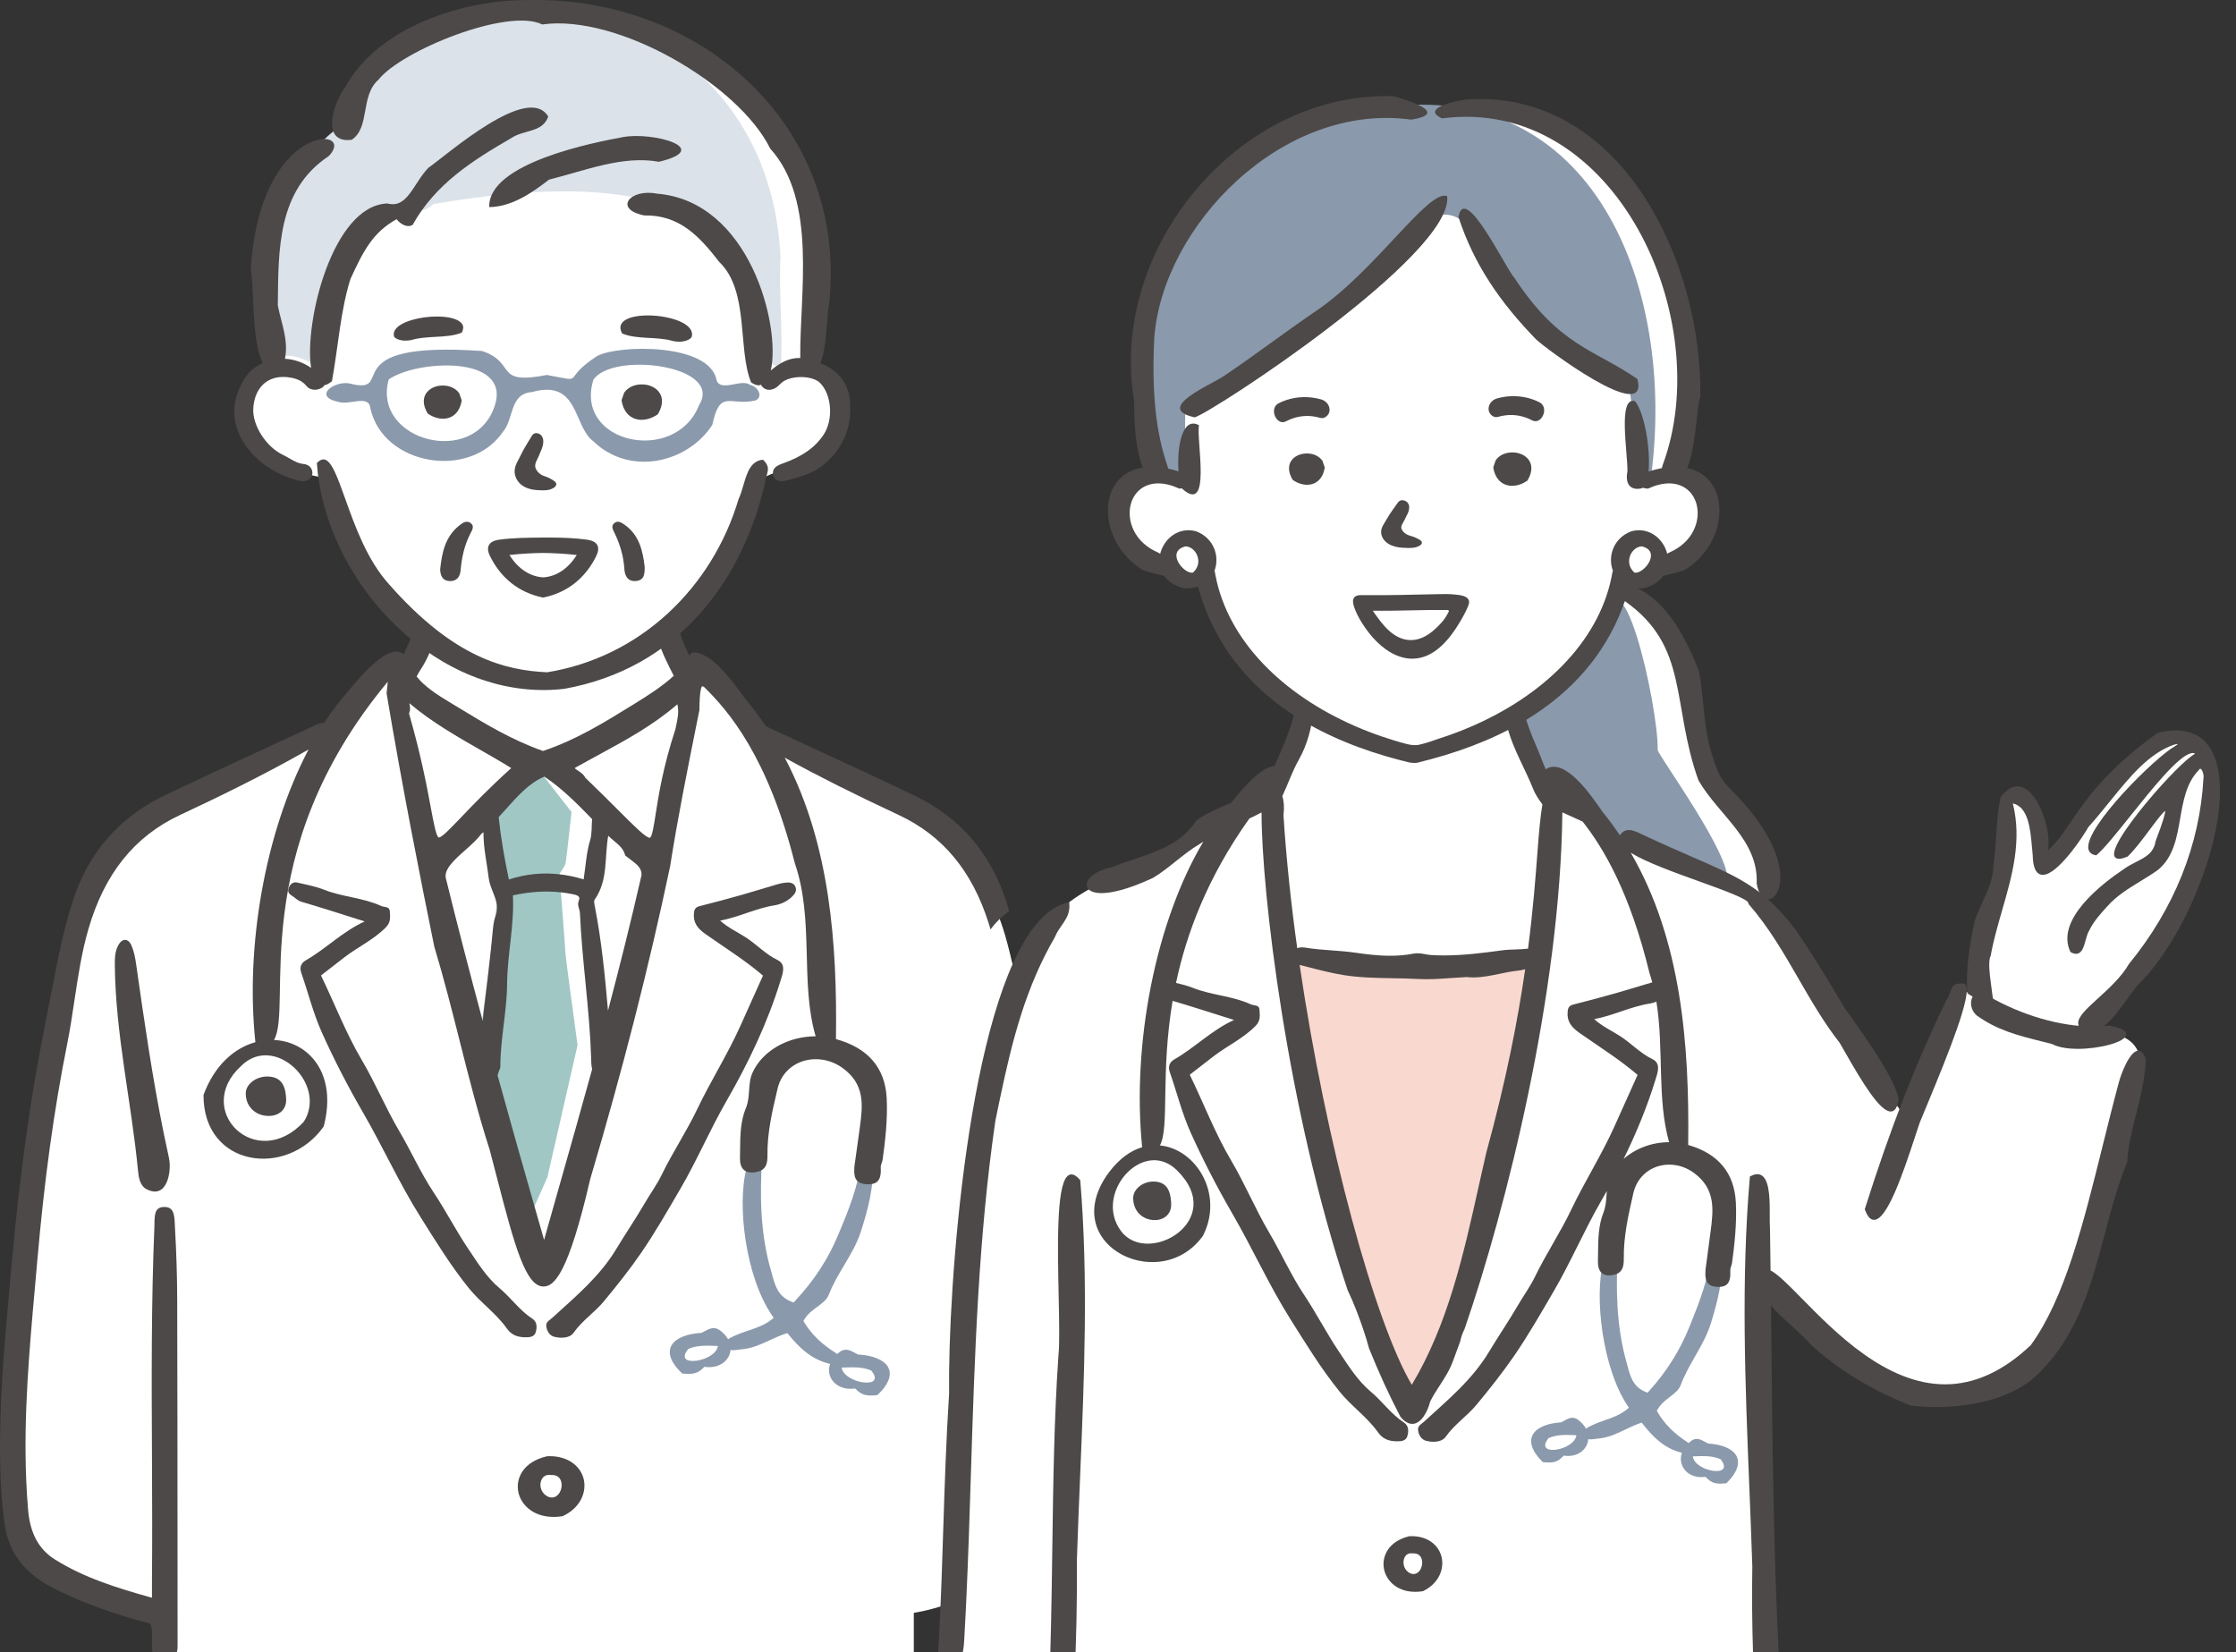<?xml version="1.0" encoding="UTF-8"?><svg id="_レイヤー_2" xmlns="http://www.w3.org/2000/svg" xmlns:xlink="http://www.w3.org/1999/xlink" viewBox="0 0 268 198"><rect x="0" y="0" width="268" height="198" fill="#333333" stroke="none"/><defs><style>.cls-1{fill:#f9d8cf;}.cls-2{fill:#a0c7c4;}.cls-3{fill:#fff;}.cls-4{fill:none;}.cls-5{fill:#dbe2e9;}.cls-6{fill:#4c4948;}.cls-7{fill:#8a99ab;}.cls-8{clip-path:url(#clippath);}</style><clipPath id="clippath"><rect class="cls-4" width="268" height="198"/></clipPath></defs><g id="contents"><g class="cls-8"><path id="_白" class="cls-3" d="M128.321,176.766c-.087-6.377-1.481-21.36-1.568-23.625-.087-2.265-2.352-20.123-2.701-23.259-.348-3.136-2.468-14.461-3.848-18.642-1.379-4.181-3.653-8.732-5.783-11.074-2.13-2.342-4.609-3.997-8.117-5.216-3.508-1.22-16.259-6.588-16.259-6.588,0,0-3.975-7.263-5.281-7.785-1.307-.523-2.769.094-2.769.094l-2.458-4.711s2.875-2.265,4.356-4.356c1.481-2.091,2.875-4.799,3.746-6.276s2.091-5.806,2.788-7.039c.697-1.233,2.788-1.756,3.833-2.017,1.045-.261,2.962-.207,4.094-1.41,1.132-1.203,1.655-1.465,2.004-3.817.348-2.352.784-3.431-.174-4.59-.958-1.159-2.965-1.488-3.02-2.533-.055-1.045.269-2.394.539-5.634.27-3.24.108-6.481.108-8.613s-1.08-8.666-3.024-11.312c-1.944-2.646-5.13-7.776-8.424-9.612-3.294-1.836-9.234-5.67-13.607-6.642-4.374-.972-8.262-1.722-11.448-1.32-3.186.402-7.602,1.98-7.602,1.98,0,0-4.342,1.799-6.885,3.722-2.543,1.923-3.101,1.799-4.032,4.528-.93,2.729-.372,2.233-1.116,3.598-.744,1.365.868.558-1.365,2.171-2.233,1.613-1.427.434-3.225,2.109s-3.411,3.483-4.28,5.928c-.868,2.445-1.551,4.864-1.551,7.966s.682,6.017.992,7.567c.31,1.551.351,3.413.351,3.413,0,0-1.467,1.336-2.212,2.435-.744,1.099-1.179,1.037-1.303,3.208-.124,2.171-.404,2.791.976,4.094,1.381,1.303,1.229,1.427,3.445,2.357,2.216.93,5.636,1.427,5.636,1.427,0,0,2.844,7.031,4.085,9.501,1.241,2.47,3.677,6.006,4.661,6.688.984.682,3.469,2.915,3.469,2.915l-3.094,4.14s-1.064-1.038-1.872-.418c-.808.62-2.607,4.466-4.654,6.017-1.911,1.447-2.579,1.166-4.476,1.879-4.761,3.571-10.476,6.037-15.951,8.156-.169.065-.336.102-.501.116-3.107,1.996-6.013,4.262-8.498,7.082-1.761,3.099-3.137,6.389-4.233,9.786-.311,4.518-1.496,8.937-2.355,13.379-1.98,10.234-3.077,20.557-3.958,30.906.031.132.05.268.043.41-.084,1.664-.128,3.327-.145,4.99-.087.159-.146.344-.166.556-.385,4.113-.18,8.229.064,12.344.212,3.575.477,7.326,2.388,10.462,1.742,2.859,4.618,4.443,7.708,5.49,2.523.855,5.124,1.517,7.741,2.071.016,2.789.033,4.767.033,4.767h90.099v-5.227s1.893-.261,4.332-1.132c2.439-.871,9.757-3.049,12.022-5.749,2.265-2.701,2.526-3.275,2.439-9.652Z"/><path class="cls-7" d="M87.27,160.517s-.003-.003-.003-.003c-.214-.385-.549-.763-1.021-1.098-.837-.549-1.416-.017-2.159.331-3.537.208-5.241,2.108-2.323,4.873,1.399.131,1.898-.013,2.664-.8,1.787.261,3.029-.766,3.133-2.025v-.003c.033-.412-.057-.847-.291-1.275ZM82.498,161.672c1.165-.505,2.436-.375,3.544-.355-.218,1.901-5.485,2.711-3.544.355Z"/><path class="cls-7" d="M102.836,162.338c-.743-.348-1.319-.877-2.159-.328-.124.09-.234.177-.338.274h-.003c-.422.371-.696.776-.84,1.185v.003c-.582,1.613.79,3.263,2.999,2.942.77.786,1.268.93,2.667.797,2.915-2.764,1.212-4.665-2.326-4.873ZM100.882,163.911c1.111-.023,2.383-.154,3.544.355,1.941,2.356-3.323,1.543-3.544-.355Z"/><path class="cls-7" d="M100.195,163.592c-.196,0-.441-.059-.677-.116l-.1-.024c-2.232-.528-3.719-2.051-4.879-3.471l-.172-.211-.262.09c-.633.218-1.242.496-1.831.766-1.102.505-2.142.981-3.329,1.088-.149.013-.3.033-.449.054-.23.031-.448.061-.642.061-.364,0-.605-.091-.758-.556-.2-.602.092-.794.977-1.187l.121-.054c.47-.211.977-.381,1.468-.546.96-.322,1.953-.655,2.804-1.319l.272-.213-.193-.281c-3.177-4.62-4.25-13.31-3.054-17.702.334-1.227.827-2.098,1.436-2.546.303.5.426,1.098.384,1.853-.202,3.667-.256,8.476,1.139,13.158.047.158.091.319.135.48.318,1.161.678,2.477,2.28,3.096l.25.097.181-.192c2.259-2.401,3.957-5.004,5.188-7.957,1.196-2.868,2.433-5.833,2.749-9.035.031-.312.128-.352.569-.401.113-.013.223-.026.32-.048.05-.011.095-.017.135-.017.246,0,.322.328.342.603.225,3.079-.61,6.015-1.41,8.526-.464,1.455-1.252,2.779-2.014,4.059-.664,1.115-1.35,2.269-1.832,3.517-.24.623-.791,1.026-1.374,1.452-.57.417-1.16.848-1.564,1.527l-.112.188.114.186c.857,1.4,2.071,2.581,3.714,3.611.668.419.635.811.515,1.139-.1.273-.232.325-.439.325Z"/><path id="_ネクタイ" class="cls-2" d="M62.715,92.038l-4.339,4.572s.542,3.759.633,5.384c.09,1.625.452,3.149.452,3.149l.362,1.016-2.206,17.53,1.573,9.291,3.616,13.105.542.102,2.26-5.08,3.616-15.848s-1.446-10.566-1.446-10.972-.723-9.55-.723-9.55c0,0,.633-.914.723-1.219.09-.305.723-6.197.723-6.197l-3.796-4.876-1.989-.406Z"/><path id="_メガネ" class="cls-7" d="M89.871,46.116c-.971-.753-3.44.884-3.976-.505-.763-4.531-11.804-4.307-14.337-2.932-4.528,2.938-1.081,3.169-6.011,2.262-6.459,1.262-3.534-1.476-7.771-2.872-18.24-1.275-9.977,5.418-15.884,3.889-1.831-.345-4.475,1.57-1.288,2.219,1.359.405,3.628-.944,3.792.77,1.526,6.878,12.011,8.611,15.927,2.751,1.282-1.536.74-4.511,3.451-4.712,5.633-1.573,4.9,4.066,7.326,5.894,4.508,4.317,11.402,2.503,14.277-1.958.93-4.354,2.058-2.242,5.11-2.912,1.001-.325.495-1.643-.616-1.894ZM59.329,48.539c-2.386,7.607-14.789,4.301-12.738-3.062,3.317-2.336,14.612-2.972,12.738,3.062ZM83.787,48.559c-2.828,7.185-15.02,4.615-12.667-3.039,2.246-3.41,15.663-1.77,12.667,3.039Z"/><path id="_髪" class="cls-5" d="M93.552,30.838C91.911-3.528,47.692-7.721,41.365,14.693c-9.65,6.564-10.07,18.461-9.152,28.56,1.969-1.209,4.355-.511,6.182,1.051,2.106-8.008,1.031-20.676,11.342-19.128.35.216,1.289.165,2.221-.73,47.237-7.991,34.156,18.247,41.606,19.598.333-3.711-.25-8.921-.012-13.206Z"/><path class="cls-6" d="M65.902,174.527c-.104,0-.211.003-.315.01h-.03l-.03.01c-2.831.673-3.628,2.594-3.444,4.036.197,1.553,1.623,3.226,4.287,3.226.325,0,.663-.027,1.004-.08l.047-.003.04-.02c2.212-1.044,2.848-2.975,2.5-4.424-.405-1.673-1.998-2.754-4.06-2.754ZM66.146,179.48c-.141,0-.288-.03-.418-.077-.83-.375-1.058-1.188-.917-1.784.047-.204.258-.853,1.004-.853.067,0,.141.007.211.017l.033.003s.094-.003.124-.003c.837,0,1.135.626,1.135,1.208,0,.716-.448,1.489-1.171,1.489Z"/><path class="cls-6" d="M29.457,131.001c-.039,1.563,1.117,2.732,2.716,2.748,1.273.013,2.145-.776,2.123-1.92-.036-1.913-.737-2.788-2.247-2.805-1.348-.015-2.566.913-2.592,1.977Z"/><path class="cls-6" d="M93.214,115.075c-1.459-.7-2.53-1.893-3.865-2.75-.984-.631-2.1-1.138-3.034-1.987,2.297-.429,4.31-1.49,6.55-1.838.711-.11,1.56-.49,2.156-1.125.279-.297.459-.581.351-.978-.131-.482-.528-.639-.962-.623-.409.015-.825.094-1.221.208-1.41.405-2.806.855-4.218,1.253-1.707.481-3.419.944-5.139,1.376-.598.15-.653.543-.669,1.036-.047,1.483,1.148,2.126,2.086,2.782,2.045,1.429,4.161,2.756,6.199,4.502-.897,1.997-1.814,4.035-2.73,6.074-1.527,3.399-3.538,6.544-5.14,9.909-1.278,2.684-2.952,5.179-4.251,7.855-.592,1.219-1.387,2.298-2.054,3.448-1.069,1.842-2.297,3.628-3.391,5.452-1.995,3.328-4.891,5.715-7.666,8.257-.345.316-.809.506-.738,1.04.077.572.385,1.105.954,1.25.825.21,1.856.175,2.318-.483,1.033-1.471,2.534-2.44,3.657-3.799,1.529-1.85,3.014-3.71,4.385-5.698,1.717-2.487,3.204-5.101,4.718-7.689,2.014-3.443,3.58-7.147,5.572-10.604,2.665-4.627,4.938-9.409,6.502-14.511.232-.756.648-1.866-.371-2.356Z"/><path class="cls-6" d="M64.202,159.689c.177-.57.196-1.254-.399-1.64-1.522-.986-2.544-2.495-3.919-3.645-1.562-1.307-2.635-3.05-3.777-4.752-1.47-2.192-2.669-4.537-4.121-6.718-1.573-2.361-2.702-4.947-4.136-7.374-1.621-2.744-2.841-5.724-4.464-8.467-1.938-3.276-3.277-6.811-4.914-10.182,1.052-.815,1.944-1.513,2.844-2.202,1.615-1.236,3.492-2.092,4.948-3.58.615-.629.488-1.25.456-1.901-.03-.621-.644-.465-1.037-.645-2.186-1.005-4.629-1.066-6.849-1.949-1.014-.403-2.113-.603-3.183-.852-.439-.102-.789.082-1.001.532-.225.476-.095.779.331,1.033.385.23.646.587,1.14.731,2.487.725,4.95,1.53,7.588,2.359-2.694,1.238-4.644,3.283-7.051,4.658-.552.316-.789.815-.547,1.51.836,2.4,1.45,4.897,2.491,7.203,1.474,3.267,3.13,6.468,4.928,9.57,2.372,4.094,4.312,8.419,6.835,12.431,1.84,2.926,3.632,5.859,5.816,8.569,1.406,1.744,3.265,3.011,4.545,4.816.591.833,1.298,1.065,2.203,1.082.526.01,1.1-.026,1.274-.585Z"/><path class="cls-6" d="M120.957,109.208c-.013-.048-.027-.097-.043-.15-.042-.157-.091-.313-.142-.477-.072-.236-.148-.469-.224-.703l-.013-.04c-1.879-5.704-5.551-9.903-10.914-12.478-4.139-1.986-8.378-3.945-12.477-5.84-1.681-.777-3.362-1.554-5.043-2.336l-.215-.104c-.027-.013-.054-.026-.081-.039-.062-.091-.122-.183-.184-.273-.378-.552-.776-1.098-1.188-1.637-.368-.479-.743-.95-1.138-1.416-.733-1.001-1.456-2.005-2.279-2.932-.85-.964-1.864-2.018-3.109-2.45-.422-.144-.971-.318-1.205.141-.027.05-.05.1-.077.147-.59-1.249-1.124-2.527-1.494-3.849-.727.541-1.544,1.009-2.385,1.393.044.212.096.422.16.629.447,1.454,1.141,2.832,1.851,4.204-1.452,1.318-3.149,2.393-4.809,3.417-3.584,2.216-6.975,4.307-10.87,5.592-3.799-1.345-6.928-3.253-10.241-5.271-1.412-.86-2.882-1.677-4.11-2.805-.284-.264-.555-.545-.796-.853.167-.306.339-.608.529-.9.788-1.213,1.296-2.459,1.64-3.743-.245-.156-.477-.324-.689-.495-.528-.426-1.037-.896-1.473-1.424-.398,1.339-.947,2.631-1.551,3.903,0,0-.002-.001-.002-.002-1.74-1.536-5.264,2.738-6.717,4.511-.957,1.071-1.861,2.259-2.707,3.544-.035.054-.07.108-.105.162-.005,0-.011,0-.016,0-.195,0-.413.054-.603.104-.266.07-.518.194-.784.326-.082.04-.163.08-.245.119-1.679.781-3.359,1.557-5.04,2.334-4.1,1.895-8.339,3.854-12.479,5.841-5.367,2.576-9.039,6.774-10.914,12.478-1.171,3.56-1.891,7.312-2.586,10.94-.214,1.116-.428,2.233-.655,3.345-1.797,8.819-3.141,18.337-4.11,29.098-.077.864-.156,1.728-.235,2.592-.656,7.201-1.334,14.647-1.16,22.008.059,2.526.231,4.775.527,6.875.489,3.475,2.497,6.03,6.14,7.812,3.38,1.657,7.051,2.987,11.223,4.068l.073.019.034.068c.242.48.216,1.342.193,2.103-.011.375-.022.729.004.959.132,1.119.614,1.645,1.514,1.653h.013c.632,0,1.062-.299,1.314-.912.072-.18.131-.39.175-.626.049-.255.047-.533.045-.801l-.007-10.584c-.005-10.166-.01-20.679-.038-30.642-.006-2.798-.096-5.674-.274-8.792-.006-.105-.01-.215-.015-.328-.047-1.188-.164-2.029-1.247-2.029h-.067c-1.022.037-1.108.787-1.122,1.928-.002.142-.003.281-.009.413-.383,9.19-.336,18.538-.291,27.578l.003.614c.02,4.626.04,9.409-.003,14.116-.004.366-.003.731-.002,1.163l.002,1.024-.213-.06c-4.04-1.139-7.956-2.344-11.456-4.554-1.896-1.197-2.934-3.117-3.173-5.87-.098-1.14-.174-2.325-.225-3.521-.339-7.801.366-15.684,1.049-23.308.094-1.052.188-2.104.28-3.157.834-9.61,2.002-18.072,3.57-25.869.35-1.738.618-3.527.877-5.257.422-2.817.859-5.731,1.66-8.501,1.924-6.668,5.515-11.154,10.98-13.713,4.217-1.973,9.755-4.634,15.201-7.733.07-.038.14-.076.212-.119.004-.002.007-.004.01-.006-.049.093-.1.182-.148.275-5.06,9.779-7.45,23.287-6.228,34.806-2.487.686-4.89,2.724-6.218,6.329-.037,8.635,9.98,10.02,14.404,3.778,1.677-6.406-1.851-10.198-5.957-10.372,2.326-3.909-3.527-22.313,13.641-42.945-.05.469-.1.93-.144,1.399,1.847,11.064,4.006,21.958,5.71,30.332,1.151,3.815,2.115,7.634,3.049,11.325,1.084,4.291,2.202,8.728,3.584,13.009.305,1.131.596,2.259.88,3.367,2.149,8.34,3.471,13.059,5.579,13.059,1.295,0,2.975-1.536,5.609-12.895,3.889-13.109,7.018-25.355,9.568-37.453.884-5.629,1.975-11.074,3.129-16.837l.385-1.898v-.037c.017-2.356.248-2.768.325-2.828.054,0,.137.037.238.097,2.925,2.865,7.627,8.31,10.87,21.108,2.353,6.814.606,14.307,2.5,20.753-3.337.007-6.372,1.747-7.554,4.331-.321.703-.371,1.406-.422,2.152-.05.703-.097,1.426-.392,2.135-.653,1.586-.673,3.31-.689,4.98-.003.341-.003.679-.013,1.021-.013.599.131,1.068.422,1.352.084.08.171.147.274.201.201.104.438.154.716.154.224,0,.465-.033.723-.1.164-.04.308-.097.432-.167.529-.288.743-.837.726-1.77-.044-2.721.586-5.375,1.195-7.938l.027-.121c.495-2.085,2.329-3.484,4.568-3.484,1.121,0,2.209.348,3.143,1.004,2.828,1.985,2.477,4.598,2.145,7.125-.147,1.088-.301,2.175-.452,3.26l-.207,1.463c-.07.857.027,1.379.311,1.7.02.02.037.037.057.054.228.218.572.341,1.051.375.087.007.171.01.254.01.167,0,.318-.013.452-.04h.003c.278-.054.492-.157.653-.318.294-.298.422-.84.375-1.6-.013-.244.064-.462.131-.656.04-.107.077-.214.09-.308.298-2.088.626-4.826.492-7.413-.191-3.635-2.239-6.007-6.078-7.065.157-11.372-.716-23.28-6.001-33.461-.046-.091-.095-.181-.142-.272.074.041.148.084.222.125,3.796,2.09,7.95,4.175,13.468,6.759,5.24,2.453,8.751,6.671,10.734,12.894.087.268.168.54.248.815.604-.833,1.37-1.58,2.235-2.178l-.003-.011ZM36.403,134.46c-5.71,6.101-13.287-1.399-7.527-6.677,3.983-4.023,10.425,2.165,7.527,6.677ZM65.215,93.1c.013-.007.023-.007.037-.013,2.038,1.339,3.969,3.276,5.716,5.084-.084.847.01,1.727-.241,2.55-.452,1.486-.525,3.082-.773,4.675-.964-.291-1.928-.499-2.895-.609h-.003c-1.988-.228-3.993-.05-6.064.622-.519-2.456-.957-4.946-1.225-7.467.278-.301.552-.609.827-.914,1.412-1.583,2.868-3.22,4.622-3.929ZM51.641,96.829c-.458-2.467-1.145-6.181-2.617-11.315.201-.462.117-.884.037-1.235,2.6,2.219,5.807,4.053,8.665,5.686,1.262.723,2.467,1.412,3.548,2.092-2.751,2.493-4.642,4.471-6.038,5.934-1.222,1.275-2.276,2.383-2.637,2.383-.301,0-.649-1.884-.957-3.544ZM59.395,109.797c-.02.04-.033.08-.044.124-.003.007-.007.017-.007.023-.171.489-.224,1.001-.278,1.529-.1,1.121-.218,2.239-.338,3.36-.003.02-.003.04-.007.06-.154,1.473-.325,2.942-.509,4.414-.131,1.024-.251,2.045-.351,3.069-.017-.067-.037-.137-.054-.204,0-.003-.003-.007-.003-.01-1.473-5.475-2.928-11.068-4.337-16.784-.365-1.128.984-2.326,2.293-3.484.706-.629,1.439-1.278,1.914-1.934.09-.074.184-.151.274-.228-.02,1.861.408,3.688.633,5.535.13,1.071.797,2.052.957,3.116.003.003.003.01.003.013.067.445.04.907-.147,1.399ZM66.993,142.311c-.596,2.095-1.188,4.19-1.78,6.295-.385-1.329-.77-2.671-1.151-4.019v-.003c-1.466-5.11-2.952-10.345-4.428-15.706.044-.1.08-.208.107-.331.047-.231.228-.452.228-.676-.003-3.333.78-6.627.81-9.93.027-3.578.883-7.055.696-10.629,1.998-.432,3.882-.569,5.753-.361h.003c.462.05.927.12,1.392.218.482.097.991.211.76.756-.258.586.107,1.014.127,1.513.254,5.787,1.158,11.53,1.342,17.323.01.445.007.92.12,1.392-1.288,4.682-2.617,9.371-3.979,14.16ZM72.873,121.126c-.365-4.183-.77-8.367-1.58-12.5-.05-.264-.144-.619-.02-.8,1.64-2.329,1.165-5.097,1.627-7.661.231.228.469.428.699.626.592.492,1.098.917,1.309,1.633l.03.11.097.074c.161.127.321.251.482.372.817.616,1.409,1.058,1.376,1.901-1.265,5.556-2.614,10.927-4.019,16.245ZM81.009,87.13l-.057.274c-1.496,4.568-2.025,7.972-2.376,10.228-.191,1.238-.432,2.781-.699,2.781-.231,0-.689-.345-1.332-.927-.643-.586-1.466-1.409-2.42-2.363-1.051-1.051-2.356-2.359-3.976-3.912-.174-.382-.556-.633-.867-.843-.134-.087-.328-.218-.392-.291.017-.017.04-.047.084-.084.89-.492,1.74-.957,2.56-1.402,3.715-2.018,6.687-3.635,9.655-6.178.214.887.03,1.747-.181,2.718Z"/><path class="cls-6" d="M16.314,115.543c-.107-.754-.255-1.53-.557-2.221-.393-.899-1.111-.891-1.581-.031-.404.738-.421,1.566-.413,2.389.083,8.319,1.984,16.352,2.774,24.594.081.843.237,1.824.981,2.229,2.491,1.357,3.094-2.09,2.728-3.742-.214-.965-.419-1.931-.616-2.898-1.368-6.724-2.348-13.507-3.316-20.32Z"/><path class="cls-6" d="M58.599,65.339c-.187.351-.131.803.181,1.412,1.309,2.587,3.454,4.264,6.202,4.846l.114.023.114-.023c2.748-.582,4.893-2.259,6.202-4.846.308-.609.368-1.061.181-1.412-.187-.358-.609-.572-1.289-.663-1.312-.174-2.718-.251-4.555-.251-.241,0-.482,0-.723.003l-.201.003c-1.623.013-3.303.03-4.94.244-.676.09-1.098.305-1.285.663ZM65.095,66.273c1.285.01,2.607.09,4.033.244-1.014,1.633-2.443,2.587-4.026,2.684-1.596-.097-3.025-1.051-4.043-2.684,1.429-.154,2.748-.234,4.036-.244Z"/><path class="cls-6" d="M64.772,54.172c.344-.696.437-1.333.253-1.746-.138-.309-.415-.501-.747-.513-.341,0-.484.239-.61.451l-.512.847c-.143.237-.287.475-.421.718-.109.198-.209.4-.31.603-.085.171-.169.341-.258.508l-.021.04c-.182.339-.37.689-.438,1.098-.099.586.079,1.176.5,1.659.461.528,1.13.747,1.611.838.317.06.638.072.949.083l.099.004c.08.003.162.005.244.005.387,0,.688-.047.95-.147.452-.174.672-.423.601-.691-.049-.151-.211-.265-.387-.379l-.042-.027c-.177-.117-.362-.208-.521-.281-.116-.053-.236-.096-.357-.139-.157-.055-.305-.107-.44-.183-.24-.134-.444-.326-.59-.554-.114-.178-.175-.351-.181-.515-.011-.281.131-.566.256-.817.132-.264.255-.55.372-.862Z"/><path class="cls-6" d="M51.258,49.558l.048.033c.554.383,1.187.594,1.783.594h0c1.178,0,2.014-.798,2.238-2.135l.011-.065-.289-.836-.02-.029c-.396-.573-1.129-.915-1.959-.915-.899,0-1.684.393-2.049,1.025-.253.438-.421,1.189.209,2.278l.029.05Z"/><path class="cls-6" d="M78.849,49.648l.031-.054c.672-1.161.492-1.962.223-2.429-.389-.675-1.226-1.094-2.185-1.094-.886,0-1.667.365-2.09.976l-.022.031-.308.891.012.07c.239,1.426,1.131,2.277,2.387,2.277h0c.635,0,1.31-.225,1.901-.633l.051-.035Z"/><path class="cls-6" d="M82.884,40.431c.992-2.941-10.144-3.832-8.32-.466,1.757.756,4.219.338,6.079.905.776.169,1.76.105,2.241-.439Z"/><path class="cls-6" d="M55.352,39.865c.201-.39.219-.728.053-1.005-.345-.579-1.484-.925-3.046-.925-1.87,0-4.246.541-4.966,1.545-.2.278-.252.576-.155.886.276.296.758.459,1.363.459.242,0,.497-.028.727-.077.863-.263,1.861-.318,2.827-.371,1.116-.061,2.269-.125,3.197-.512Z"/><path class="cls-6" d="M53.905,69.645c.864.031,1.243-.561,1.302-1.279.128-1.545.455-3.023,1.17-4.417.21-.409.549-.919-.004-1.287-.492-.327-.962.033-1.33.325-1.704,1.357-2.076,3.282-2.289,5.281.046.719.265,1.346,1.151,1.378Z"/><path class="cls-6" d="M74.795,62.847c-.343-.234-.776-.515-1.2-.116-.36.338-.151.717.018,1.059.689,1.394,1.125,2.847,1.221,4.402.053.844.411,1.546,1.435,1.437.987-.106,1.006-.889.999-1.714-.232-1.91-.646-3.82-2.473-5.068Z"/><path class="cls-6" d="M91.451,55.098c-1.491.144-1.908,1.558-2.349,3.054-.169.575-.345,1.17-.583,1.683-1.578,5.293-4.504,10.02-8.463,13.671-4.073,3.756-9.076,6.2-14.48,7.07-4.989-.239-11.14-1.678-18.939-10.538-2.633-2.901-4.093-6.989-5.266-10.273-.939-2.629-1.681-4.705-2.604-4.705-.247,0-.505.143-.788.437.449,6.621,3.603,13.425,8.656,18.674,5.297,5.502,11.867,8.532,18.501,8.532h.001c.836,0,1.682-.049,2.509-.146,6.568-1.19,12.076-4.266,16.373-9.143,3.753-4.26,6.447-9.815,7.791-16.065.029-.149.067-.29.104-.427.167-.622.3-1.114-.463-1.824Z"/><path class="cls-6" d="M33.931,45.173c.334,0,.686.037,1.046.111.789.161,1.327.459,1.744.966.247.3.605.465,1.008.465.301,0,.606-.09.883-.261.129-.079.217-.174.268-.28.27-.055.57-.207.907-.484.809-4.545,1.002-8.311,2.206-12.23,1.542-3.362,2.695-5.617,5.546-7.19.403.55,1.276,1.105,1.927.671,2.737-4.902,7.156-7.692,11.762-10.358,1.596-1.096,3.756-.634,4.484-2.603-2.401-4.078-12.062,4.534-14.358,6.121-1.857,1.94-2.504,4.926-4.914,4.287-6.574.208-10.007,14.265-9.151,19.702-.941-.649-2.021-1.029-3.135-1.087.453-2.29-.464-4.318-.856-6.397.074-6.67-.081-13.787,6.103-17.899,3.539-3.618-8.285-4.256-9.342,13.612.413,1.692.051,8.693,1.443,11.186-.661.296-1.264.715-1.73,1.254-.958,1.109-1.652,2.897-1.692,4.363-.035,1.285.328,2.598,1.049,3.796,1.367,2.273,3.895,4.034,6.762,4.711.136.032.274.049.41.049.61,0,1.043-.32,1.129-.835.047-.282-.027-.575-.203-.804-.186-.242-.473-.392-.808-.423-.667-.061-1.194-.366-1.757-.693-.237-.137-.482-.279-.735-.398-2.02-.947-3.689-3.546-3.571-5.562.136-2.336,1.507-3.786,3.577-3.786Z"/><path class="cls-6" d="M101.898,48.358c-.078-2.088-1.173-3.729-3.084-4.619-.171-.079-.334-.152-.492-.219.797-1.717.733-5.643,1.064-7.191C101.609,14.966,83.86-.4,63.476.008c-7.777-.101-18.08,3.149-22.06,10.36-1.546,2.093-2.986,6.874.74,6.385,2.23-1.478.998-5.276,3.205-7.196,2.72-3.474,15.49-8.676,19.629-6.626,9.069-1.277,23.563,7.215,27.328,14.881,5.668,6.262,3.51,17.453,3.601,25.097-.038,0-.077-.004-.115-.004-1.141,0-2.216.468-3.419,1.5,1.227-5.245-2.491-20.325-13.668-21.196-3.181-.631-5.249,1.844-1.503,2.612,4.248-.092,6.661,2.559,8.992,5.574,3.628,3.448,2.185,10.489,3.822,14.437.358.251.679.359.967.35,0,0,.001,0,.002,0,.068-.026.138-.044.206-.069.002,0,.005-.002.007-.003.035.08.087.162.165.248.217.237.499.363.816.363.311,0,.634-.118.934-.342.123-.092.234-.202.347-.314.087-.086.177-.175.276-.252.5-.39,1.344-.622,2.259-.622.97,0,1.839.264,2.269.688,1.416,1.398,1.635,4.413.45,6.204-1.028,1.554-2.554,2.627-4.948,3.48-.686.244-1.293.583-1.1,1.404.104.443.492.708,1.036.708.144,0,.29-.019.433-.055,1.515-.388,3.231-.828,4.507-1.871,2.33-1.906,3.422-4.392,3.246-7.389Z"/><path class="cls-6" d="M78.975,19.39c6.64-1.59-.734-3.621-4.282-2.962-3.35.612-16.239,3.089-16.052,8.394,2.813-.041,5.233-1.813,7.168-3.294,4.389-1.102,8.854-2.925,13.166-2.139Z"/><path id="_白-2" class="cls-3" d="M264.912,93.062c.067-1.132-.158-2.021-.751-2.715-.284-.679-.772-1.244-1.582-1.583-1.039-.435-2.186-.342-3.143.169-1.22.276-2.355.977-3.421,1.81-.171.134-.29.281-.365.434-2.687,2.008-4.816,4.704-6.806,7.464-.144,1.318-1.047,2.744-2.014,3.521-.808.649-1.506.527-2.031.057-.093-.996-.237-1.987-.441-2.969-.306-1.475-.552-3.342-1.984-4.133-.387-.214-.764-.218-1.085-.096-.321.061-.622.257-.831.635-1.27,2.302-.228,5.409-.375,7.938-.184,3.172-1.033,6.268-2.417,9.123-.141.291-.173.576-.128.836-.146.512-.244,1.039-.272,1.595-.057,1.101.09,2.245.266,3.186-.331.197-.656.404-.979.617-.546-.138-1.111-.078-1.634.296-.772.551-1.237,1.254-1.346,2.207-.017.149.006.296.055.436l-4.927,12.498-1.048-1.473-.274-.388-5.285-7.443s-11.098-16.7-11.098-16.911c0-.104.151-.271.335-.616.03-.057.06-.117.09-.184.164-.355.331-.853.422-1.58.211-1.69-.425-4.491-2.169-6.553-1.744-2.062-5.549-6.449-6.289-9.354-.74-2.908-.422-8.404-1.426-10.676-1.007-2.272-2.38-5.127-4.334-6.342-1.044-.649-1.894-1.496-2.457-2.142-.305-.348-.525-.636-.649-.807t-.007-.007c-.074-.104-.114-.164-.114-.164,0,0,.502-.1,1.094-.197.455-.077.967-.151,1.339-.174.843-.05,1.901-.897,2.112-1.372.037-.08.11-.154.211-.221.194-.134.485-.244.763-.328.425-.124.823-.191.823-.191,0,0,1.693-.9,2.115-1.479.422-.582,1.901-.954,1.744-3.491-.157-2.537-.95-4.756-2.43-5.338-.127-.05-.244-.087-.355-.114t0-.003c-.897-.244-1.171.08-.954-.894.06-.281.164-.669.305-1.208.686-2.644,1.161-8.243,1.161-8.243,0,0-1.479-11.63-2.062-13.742-.582-2.115-2.483-5.763-4.545-8.722-2.062-2.959-7.346-8.457-11.469-9.619-2.574-.726-5.663-1.041-7.621-1.175,0,0-.003-.003-.007,0-1.175-.08-1.938-.094-1.938-.094l-2.326.264-.345.114-.448.151-.515-.097-1.894-.361s-1.004-.305-2.697-.435c-2.892-.224-7.808.057-13.19,3.23-2.286,1.349-4.659,3.22-6.995,5.797-11.044,12.186-9.903,21.476-9.378,24.896.348,2.269.89,5.894,1.215,8.072.07.469.131.873.177,1.178.06.415.097.656.097.656,0,0-.445.084-1.048.281-.89.288-2.132.81-2.811,1.647-1.138,1.402-1.489,2.105-.786,3.681.699,1.58,1.051,3.768,3.681,4.736.482.177,1.004.361,1.539.546.402.141.807.281,1.205.415,1.436.485,2.771.917,3.387,1.114.228.074.355.114.355.114,0,0,.127.338.325.85.562,1.483,1.693,4.438,1.955,5.023.351.79,2.457,4.471,3.768,5.525,1.031.823,4.1,3.096,5.388,4.043.355.264.576.425.576.425,0,0-.077.482-.184,1.131-.181,1.061-.445,2.567-.606,3.166-.164.602-.653,1.804-1.396,2.945-.448.689-.987,1.355-1.606,1.857-.054.044-.107.087-.157.124-1.509,1.205-1.874,1.171-2.979,2.61-1.138,1.493-1.138.529-3.066,1.493-.02.01-.04.02-.057.03-1.878.944-2.058,1.469-3.099,2.336-1.054.877-3.42,2.544-4.91,2.982-1.489.438-6.486,2.453-6.486,2.453,0,0-.348.171-.884.475-.616.351-1.479.877-2.346,1.526-.365.271-.726.562-1.074.873-.442.392-.853.813-1.205,1.252-.204.254-.388.515-.542.783-.171.295-.365.646-.582,1.051-1.777,3.343-4.923,10.485-6.955,21.74-2.279,12.624-2.718,36.556-2.718,36.556l-1.983,28.058h99.37l-1.924-45.678s.08.067.214.177c.305.254.89.746,1.486,1.278.843.756,1.717,1.59,1.861,1.958.298.743,7.721,6.978,9.501,8.464,1.784,1.483,7.868,3.116,9.354,2.969,1.483-.147,8.313.743,11.878-5.345,3.561-6.088,5.937-14.846,5.937-14.846l4.689-16.985c.773-1.452,1.578-2.897.726-4.588-.858-1.705-2.915-2.117-4.726-2.078-.008-.013-.017-.025-.025-.038-.254-.436-.5-1.443.028-1.821.588-.422.967-1.05,1.505-1.529.24-.214.496-.408.756-.597,1.702-1.775,3.125-3.795,4.223-6.016.033-.067.054-.134.075-.2.126-.18.253-.36.379-.539.531-.751,1.036-1.516,1.51-2.3.636-.897,1.242-1.812,1.813-2.731,1.532-2.468,2.728-5.061,3.177-7.946.36-2.309.185-4.666.013-7.001Z"/><path id="_インナー" class="cls-1" d="M153.622,114.298c1.334,11.107,8.623,44.977,15.342,54.569,5.712-7.022,14.012-45.331,15.342-53.987-8.249,1.632-16.66,2.346-30.683-.583Z"/><path class="cls-7" d="M190.092,171.234c-.201-.378-.515-.746-.961-1.078-.786-.535-1.329-.017-2.028.321-3.327.204-4.93,2.062-2.185,4.766,1.312.127,1.784-.01,2.507-.78,1.68.251,2.848-.753,2.942-1.981.034-.405-.05-.833-.274-1.248ZM185.607,172.361c1.094-.495,2.289-.368,3.333-.345-.208,1.854-5.161,2.651-3.333.345Z"/><path class="cls-7" d="M204.731,173.014c-.696-.341-1.238-.857-2.028-.321-.117.087-.224.174-.321.268-.395.361-.653.76-.793,1.158-.552,1.576.743,3.193,2.825,2.881.72.766,1.191.907,2.507.776,2.741-2.701,1.138-4.558-2.189-4.762ZM202.897,174.55c1.041-.02,2.236-.147,3.33.348,1.827,2.303-3.126,1.506-3.33-.348Z"/><path class="cls-7" d="M202.249,174.239c-.184,0-.414-.057-.637-.113l-.094-.023c-2.099-.516-3.497-2.005-4.588-3.394l-.162-.206-.247.088c-.596.213-1.168.485-1.722.749-1.036.493-2.015.959-3.13,1.063-.14.013-.282.033-.422.052-.216.03-.421.059-.604.059-.342,0-.569-.089-.713-.543-.188-.589.087-.776.919-1.161l.114-.053c.442-.206.919-.373,1.381-.534.903-.315,1.837-.64,2.637-1.29l.256-.208-.182-.275c-2.988-4.517-3.997-13.013-2.872-17.307.314-1.2.778-2.051,1.351-2.489.285.489.401,1.074.361,1.812-.19,3.585-.241,8.287,1.071,12.865.044.155.086.312.127.469.299,1.135.638,2.421,2.144,3.027l.235.095.17-.188c2.124-2.347,3.721-4.892,4.879-7.78,1.125-2.804,2.288-5.703,2.585-8.833.029-.305.121-.344.535-.392.107-.012.209-.025.301-.047.047-.011.089-.017.127-.017.231,0,.302.321.322.59.212,3.011-.573,5.881-1.326,8.336-.436,1.423-1.177,2.717-1.894,3.968-.624,1.09-1.27,2.218-1.723,3.439-.226.609-.744,1.003-1.292,1.42-.536.408-1.09.829-1.471,1.493l-.105.183.107.182c.805,1.369,1.948,2.524,3.492,3.53.628.41.597.793.484,1.114-.094.267-.218.318-.413.318Z"/><path class="cls-7" d="M165.697,12.88c-35.508,2.637-32.188,46.123-23.714,45.172,0,.041.082-9.414.084-9.565,4.508-2.215,20.147-11.916,23.241-15.973,11.954-17.467,12.563,3.788,20.377,7.859,3.403,3.338,9.853,6.39,9.64,6.389,1.205,7.398-.651,11.107,2.558,10.429,3.038-22.87-6.927-47.853-32.185-44.31Z"/><path class="cls-7" d="M192.105,75.484c-1.416,3.365-7.798,9.63-10.59,10.555,3.699,11.421,3.348,6.324,8.238,10.715,3.786,6.251,12.402,6.509,17.266,8.91.636-2.991-8.278-15.117-8.333-15.777.095-5.261-4.623-26.403-6.58-14.403Z"/><path class="cls-6" d="M257.188,126.966c-.222-.687-.521-1.035-.891-1.035-1.035,0-2.091,2.824-2.338,3.796-.666,2.466-1.302,5.028-1.917,7.505-2.346,9.455-4.563,18.386-8.637,23.987-3.276,3.118-6.73,4.699-10.267,4.699h-.001c-7.069,0-13.142-6.183-17.161-10.273-1.608-1.636-2.861-2.911-3.762-3.374,0-.001,0-.003,0-.004-.023-1.723-.046-3.452-.073-5.175,0-.028-.002-.055-.004-.083-.026-.305-.023-.763-.02-1.295.007-1.637.02-3.882-.773-4.679-.197-.201-.442-.305-.716-.305-.248,0-.529.084-.833.251l-.06.03-.003.067c-1.071,12.336-.556,24.997-.06,37.239.124,3.102.254,6.309.355,9.434-.062,3.549-.022,7.027.089,10.485.023.728.623,1.306,1.352,1.306h.373c.772,0,1.385-.647,1.347-1.418-.613-12.267-.739-24.439-.874-37.119-.017-1.493-.03-2.998-.047-4.518.681.792,1.496,1.533,2.335,2.293.812.736,1.651,1.496,2.383,2.332,3.374,3.078,7.063,5.341,11.992,7.349.992.123,2.034.186,3.097.186h0c2.644,0,9.178-.443,12.75-4.539,4.347-4.499,5.915-10.424,7.431-16.154.768-2.9,1.561-5.899,2.705-8.659l.008-.02v-.021c.092-1.894.552-3.707,1.039-5.628.524-2.066,1.066-4.202,1.19-6.617v-.022s-.006-.021-.006-.021Z"/><path class="cls-6" d="M223.507,144.925l.013.038c.295.834.655,1.24,1.1,1.24,1.527,0,3.341-5.158,4.921-9.993.339-1.038.607-1.858.726-2.079.204-.502.46-1.119.75-1.815,2.618-6.299,5.347-13.115,4.586-14.255-.085-.128-.213-.196-.368-.196-.047,0-.099.006-.118.016-.047-.002-.093-.003-.137-.003-.873,0-1.022.414-1.228.987-.105.293-.225.626-.473,1.014-3.678,7.582-6.688,15.294-9.76,25.007l-.012.039Z"/><path class="cls-6" d="M244.777,124.831c.386.097.778.195,1.15.287.908.488,2.206.591,3.134.591h0c2.534,0,5.702-.787,5.785-1.705.043-.468-.616-.821-2.051-1.079-.611.07-1.25.106-1.9.106-3.961,0-8.542-1.329-12.549-3.633-.361-.32-.714-.482-1.049-.482-.421,0-.776.269-.95.721-.213.555-.135,1.432.553,2.052,2.476,1.792,4.978,2.418,7.876,3.144Z"/><path class="cls-6" d="M129.472,141.441l-.027-.03c-.378-.438-.713-.653-1.024-.653-.191,0-.361.08-.515.238-1.288,1.315-1.145,8.273-1.017,14.411.064,3.049.12,5.683-.027,7.028-.529,7.728-.633,15.586-.736,23.183-.01.847-.023,1.697-.037,2.55-.007.586-.017,1.171-.027,1.757-.007.646-.02,1.292-.033,1.941-.035,2.035-.078,4.079-.138,6.119-.025.853.657,1.558,1.51,1.558.814,0,1.485-.644,1.514-1.458.089-2.54.145-5.082.16-7.622.003-.653.003-1.302,0-1.954,0-.452-.003-.907-.007-1.359.007-.231.013-.462.023-.693.107-3.263.244-6.56.378-9.756.482-11.543.984-23.474.007-35.221l-.003-.04Z"/><path class="cls-6" d="M126.494,112.174c.231-.509.509-.904.776-1.292.08-.117.161-.231.238-.345.422-.636.74-1.262.656-2.269l-.013-.127v-.013l-.134.03c-.371.084-.733.208-1.084.375-.475.221-.934.519-1.376.88-.428.345-.84.756-1.238,1.222-8.303,9.684-10.725,43.819-10.563,56.376,0,.022,0,.044-.002.067-.353,5.457-.527,10.904-.697,16.171-.13,4.038-.258,8.076-.464,12.111-.041.797-.084,1.594-.132,2.391-.037.626-.183,1.393.528,1.693.296.125.628.129.95.131.223.001.455,0,.655-.097.201-.097.347-.281.452-.479.385-.726.468-1.531.516-2.339.067-1.131.128-2.263.182-3.395.023-.485.047-.967.07-1.449.241-5.214.408-10.418.566-15.495.435-13.735.88-27.939,2.915-41.948l.04-.207c1.426-6.908,2.781-13.474,5.954-19.739.351-.693.723-1.382,1.121-2.065.027-.064.054-.127.084-.187Z"/><path class="cls-6" d="M202.34,137.224c.159-11.99-.812-24.586-6.885-35.02,1.854,1.144,5.174,2.341,8.212,3.435,2.792,1.006,5.956,2.145,5.896,2.628l-.007.054.036.041c2.42,2.779,4.23,5.918,5.981,8.954,1.486,2.578,3.023,5.243,4.915,7.657.179.301.399.688.651,1.129,2.055,3.6,4.171,7.114,5.48,7.115h0c.494,0,.812-.486.942-1.48-.387-2.407-4.104-7.613-5.89-10.115-.204-.286-.386-.541-.533-.748-.224-.37-.473-.786-.742-1.234-1.96-3.268-4.922-8.206-6.458-9.762-3.171-3.716-6.024-4.958-11.205-7.214-1.573-.685-3.356-1.462-5.434-2.431-.163-.074-.32-.149-.471-.221-.597-.285-1.113-.53-1.59-.53-.401,0-.739.177-1.033.539-.024.029-.04.059-.061.089-.638-.953-1.318-1.887-2.055-2.795-1.245-1.768-4.47-6.656-6.831-5.115-.392-.915-.717-1.851-1.116-2.759-.638-1.452-1.211-2.946-1.569-4.503-.654.519-1.326,1.011-2.056,1.397.054.377.123.75.227,1.113.706,2.482,2.069,4.731,3.021,7.121.241.605.638,1.228,1.102,1.839-.25,1.496-.42,3.431-.59,5.697-.226,3-.517,6.858-1.131,11.593-.482.06-.971.079-1.481.095-.541.017-1.099.035-1.655.111-2.328.319-4.61.606-6.936.606-.528,0-1.049-.015-1.548-.046-.218-.013-.439-.054-.673-.096-.308-.056-.627-.114-.967-.114-.175,0-.337.015-.498.046-.867.168-1.773.25-2.769.25-1.485,0-2.962-.191-4.083-.356-.976-.144-1.967-.218-2.924-.288-1.056-.078-2.149-.159-3.203-.336-.123-.021-.244-.031-.36-.031-.212,0-.402.037-.567.103-.75-5.398-1.321-10.782-1.647-15.936.111-.892.058-1.679-.14-2.288.682-1.442,1.189-2.966,1.959-4.326,1.089-1.921,1.553-3.918,1.797-6.019-.732-.116-1.411-.387-2.037-.811-.487,2.656-1.582,5.111-2.658,7.554-1.628.047-3.95,2.836-5.194,4.404-.154.066-.307.131-.46.195-1.313.556-2.553,1.08-3.707,1.922l-.018.013-.012.019c-1.76,2.695-4.471,3.609-7.341,4.577-.903.305-1.837.619-2.726.988-1.998.38-3.117,1.41-3.044,2.186.054.578.713.922,1.762.923h0c1.075,0,2.99-.339,6.175-1.821,1.927-1.145,3.619-2.9,5.554-4.034.159-.113.324-.217.49-.318-5.744,9.63-8.576,24.284-7.34,36.627,0,0,0,0,0,0-1.365.405-2.741,1.362-3.983,3.022-.1.134-.201.271-.298.415-.435.643-.763,1.268-.994,1.878-.88,2.266-.465,4.26.669,5.743.452.589,1.014,1.098,1.653,1.506,2.962,1.908,7.567,1.764,10.238-1.938,2.557-5.02-.84-10.425-5.147-10.837-.002,0-.003,0-.005,0,1.168-2.17.047-8.612,1.518-17.332,2.409.709,4.804,1.49,7.361,2.293-2.729,1.254-4.705,3.326-7.143,4.719-.56.32-.8.826-.554,1.53.847,2.432,1.47,4.962,2.523,7.298,1.493,3.31,3.172,6.553,4.993,9.696,2.404,4.148,4.368,8.53,6.925,12.595,1.865,2.964,3.68,5.936,5.893,8.682,1.424,1.767,3.308,3.051,4.605,4.88.598.844,1.315,1.079,2.232,1.096.533.01,1.115-.027,1.291-.593.179-.578.199-1.27-.404-1.662-1.542-.999-2.578-2.528-3.97-3.693-1.583-1.324-2.67-3.09-3.826-4.814-1.489-2.221-2.704-4.597-4.176-6.807-1.593-2.392-2.738-5.012-4.191-7.471-1.642-2.78-2.878-5.8-4.522-8.579-1.963-3.319-3.32-6.9-4.979-10.316,1.066-.826,1.97-1.533,2.881-2.231,1.636-1.252,3.538-2.119,5.013-3.627.623-.637.495-1.266.462-1.926-.031-.629-.653-.471-1.05-.654-2.215-1.018-4.69-1.08-6.94-1.974-.647-.257-1.328-.433-2.015-.59,1.241-5.865,3.734-12.613,8.792-19.705.485-.232.969-.471,1.461-.73-.015,9.407,3.068,35.646,10.314,57.246.363.777.709,1.563,1.02,2.363.648,1.667,1.156,3.159,1.546,4.621,1.168,2.898,2.422,5.655,3.767,8.205.465.564.942.85,1.417.85,1.075,0,1.837-1.466,2.153-2.696.391-.758.793-1.377,1.182-1.976.584-.899,1.136-1.748,1.579-2.95.269-.708.547-1.467.828-2.255.107-.52.282-1.02.525-1.494,5.023-14.552,11.487-40.317,11.722-61.922.785.368,1.468.674,2.073.944.124.055.238.107.355.16,2.569,3.251,5.688,8.61,8.012,18.142.124.375.234.752.335,1.13-1.426.41-2.84.865-4.268,1.268-1.729.487-3.464.956-5.206,1.394-.606.152-.662.55-.678,1.05-.047,1.502,1.163,2.154,2.114,2.818,2.072,1.448,4.215,2.792,6.281,4.561-.909,2.023-1.838,4.088-2.766,6.154-1.547,3.444-3.584,6.631-5.208,10.04-1.295,2.719-2.991,5.247-4.307,7.958-.599,1.235-1.405,2.329-2.081,3.493-1.083,1.867-2.327,3.676-3.436,5.524-2.022,3.371-4.956,5.791-7.767,8.366-.349.32-.82.513-.747,1.053.078.58.39,1.12.967,1.267.836.213,1.88.178,2.349-.489,1.046-1.49,2.568-2.472,3.705-3.849,1.549-1.875,3.053-3.759,4.443-5.773,1.739-2.52,3.246-5.168,4.78-7.79,2.041-3.488,3.627-7.241,5.645-10.744.249-.432.493-.865.734-1.3-.014.165-.025.332-.036.5-.045.685-.092,1.392-.368,2.089-.614,1.547-.63,3.235-.646,4.868-.004.332-.007.664-.015.995-.014.586.124,1.044.398,1.325.222.228.536.344.931.344.209,0,.437-.033.68-.098.793-.211,1.109-.76,1.091-1.894-.043-2.661.549-5.255,1.122-7.763l.026-.115c.465-2.037,2.191-3.406,4.294-3.406,1.053,0,2.075.34,2.956.983,2.657,1.939,2.33,4.494,2.014,6.965-.136,1.063-.279,2.126-.422,3.188l-.193,1.431c-.068.834.022,1.346.292,1.66.21.246.55.383,1.039.418.083.006.163.009.24.009.479,0,.819-.114,1.041-.349.278-.294.397-.821.355-1.566-.014-.235.059-.449.122-.637.037-.109.071-.212.084-.301.282-2.046.589-4.72.462-7.25-.178-3.553-2.103-5.874-5.716-6.908ZM141.062,140.263c6.111,5.997-3.481,11.54-6.677,7.313-.438-.579-.72-1.191-.87-1.814v-.007c-.097-.408-.141-.82-.131-1.228.07-3.849,4.501-7.4,7.677-4.264ZM177.201,142.32c-1.8,8.083-3.662,16.439-7.988,23.654-4.399-7.44-10.281-28.789-13.445-50.331.054.016.108.031.16.045l.802.206c1.421.367,2.89.747,4.37.981,1.928.305,3.897.337,5.802.369.998.016,2.03.033,3.037.09.325.018.658.027,1.016.027,1.009,0,2.04-.073,3.036-.144.595-.042,1.193-.085,1.795-.113.258.028.527.043.8.043,1.07,0,2.121-.218,3.137-.43.705-.146,1.433-.298,2.152-.372.315-.032.625-.097.929-.177-.876,6.038-2.281,13.348-4.663,21.982-.322,1.387-.632,2.779-.942,4.171ZM194.597,138.91c1.52-3.089,2.83-6.266,3.846-9.577.235-.766.656-1.891-.376-2.387-1.478-.71-2.564-1.918-3.916-2.786-.997-.64-2.128-1.153-3.074-2.013,2.327-.435,4.367-1.509,6.637-1.862.26-.04.539-.118.817-.229.922,5.676.046,11.611,1.523,16.84-2.089.005-4.049.763-5.456,2.013Z"/><path class="cls-6" d="M135.822,143.545c-.036,1.528,1.05,2.671,2.554,2.687,1.197.012,2.017-.758,1.996-1.878-.034-1.871-.693-2.725-2.113-2.742-1.268-.015-2.413.893-2.438,1.933Z"/><path class="cls-6" d="M169.212,184.115c-.09,0-.184.003-.278.007h-.027l-.023.007c-2.5.619-3.199,2.38-3.039,3.702.174,1.426,1.432,2.955,3.779,2.955.288,0,.586-.023.887-.07l.04-.007.033-.017c1.951-.957,2.513-2.724,2.205-4.053-.355-1.533-1.76-2.523-3.578-2.523ZM169.429,188.65c-.124,0-.258-.023-.371-.067-.73-.341-.93-1.088-.807-1.637.04-.184.224-.783.884-.783.06,0,.124.007.187.017l.027.003s.084-.003.11-.003c.736,0,1.001.572,1.001,1.108,0,.656-.395,1.362-1.031,1.362Z"/><path class="cls-6" d="M265.021,89.857c-1.202-2.075-3.413-2.774-6.394-2.021l-.027.007-.022.016c-6.145,4.429-8.468,7.843-10.335,10.586-.906,1.331-1.699,2.496-2.761,3.465.326-2.126-.712-5.536-2.187-6.961-.638-.616-1.327-.834-1.993-.63-.52.16-1.026.575-1.504,1.235l-.017.024-.007.029c-.327,1.465-.413,2.889-.504,4.397-.07,1.173-.143,2.385-.34,3.63.021,1.541-.638,2.998-1.336,4.54-.328.725-.667,1.474-.925,2.224-.575,2.768-1.081,5.664-.866,8.651.951.697,2.04,1.028,3.15,1.471-.058-.614-.147-1.28-.239-1.959-.221-1.64-.45-3.336-.13-3.971l.009-.019.004-.021c.334-1.849.866-3.694,1.381-5.479,1.178-4.084,2.395-8.305,1.272-12.782,1.87.427,2.105,3.09,2.295,5.244.03.336.058.658.091.955.023,1.162.245,1.886.677,2.198.25.181.56.216.923.105,1.791-.55,4.493-4.608,5.058-5.648.892-.994,1.744-2.046,2.567-3.063,2.423-2.993,4.713-5.82,7.77-6.846,0,.003.031-.004.07-.013.058-.014.134-.032.266-.047.016.015.031.028.044.041-.025.017-.054.037-.083.056-.057.038-.129.086-.215.146-2.373,1.302-10.857,9.731-10.408,12.308.052.298.248.674.885.775l.065.01.05-.043c.934-.8,2.448-2.693,4.051-4.696,2.62-3.274,5.59-6.986,7.163-7.469.288-.089.466-.045.583.034-1.076.572-3.602,3.202-5.582,5.562-1.355,1.615-4.467,5.497-4.107,6.671.078.254.337.506,1.125.264t0,0c.138-.042.291-.099.455-.168l.024-.01.019-.018c.805-.765,1.799-2.095,2.676-3.267.707-.945,1.503-2.01,1.8-2.183.02.214-.138.989-1.148,3.625-.225,1.419-1.194,1.913-2.316,2.485-.523.267-1.065.543-1.581.93-2.505,1.675-8.15,5.996-6.322,9.837l.02.042.04.022c.327.181.605.233.848.158t0,0c.532-.163.732-.893.925-1.598.113-.414.231-.843.407-1.121.551-1.117,1.206-1.869,2.222-2.976,1.091-1.234,2.541-2.12,3.943-2.977.697-.426,1.417-.866,2.08-1.342,1.871-1.514,2.282-3.886,2.68-6.181.363-2.091.737-4.254,2.208-5.768.093-.147.15-.179.177-.187.012-.004.049-.015.113.042.188.165.36.688.292,1.089-.423,7.956-3.511,15.651-8.932,22.27-.93,1.593-2.411,2.94-3.718,4.128-1.36,1.237-2.434,2.214-2.362,3.028.027.305.214.569.557.784.511.175,1.001.181,1.49.031,0,0,0,0,0,0,1.448-.445,2.687-2.182,3.779-3.715.615-.862,1.195-1.677,1.731-2.144,6.4-6.628,11.803-21.859,8.368-27.787Z"/><path class="cls-6" d="M172.294,71.213c-2.979.06-5.877.151-8.876.117-.485-.007-1.094-.03-1.225.525-.094.395.09.87.231,1.232.311.783.76,1.523,1.242,2.212,1.061,1.506,2.533,2.955,4.351,3.471.408.114.827.177,1.248.177,2.644,0,4.501-2.359,5.73-4.424.365-.612.723-1.258.981-1.918.054-.131.097-.268.104-.405v-.087c-.047-.736-1.235-.81-1.774-.863-.669-.067-1.339-.05-2.011-.037ZM173.382,73.783c-.335.612-.857,1.125-1.362,1.596-.786.736-1.794,1.339-2.902,1.339-2.125,0-3.507-1.958-4.582-3.524,2.851.044,6.038-.117,8.835-.087.482.007.274.187.01.676Z"/><path class="cls-6" d="M168.56,61.866c.343-.588.433-1.129.247-1.483-.137-.261-.409-.422-.732-.433-.331,0-.472.201-.596.378l-.501.703c-.14.196-.279.392-.409.592-.106.163-.204.331-.301.498-.083.142-.165.283-.275.457-.178.282-.363.575-.431.92-.098.492.083,1.005.496,1.406.451.439,1.103.62,1.572.695.308.049.621.059.924.069l.097.003c.079.003.158.004.238.004.375,0,.668-.039.922-.121.46-.15.672-.365.594-.613-.051-.134-.212-.23-.386-.326l-.041-.023c-.175-.099-.363-.176-.508-.233-.113-.044-.23-.08-.348-.115-.153-.046-.297-.089-.429-.152-.233-.111-.43-.268-.571-.455-.107-.142-.164-.278-.17-.405-.01-.22.125-.451.245-.654.13-.221.25-.459.363-.713Z"/><path class="cls-6" d="M156.643,54.348c-.848,0-1.587.371-1.932.967-.238.413-.397,1.121.197,2.148l.027.048.045.031c.523.361,1.12.56,1.681.56h0c1.11,0,1.899-.753,2.11-2.013l.01-.062-.272-.788-.019-.028c-.374-.54-1.064-.863-1.847-.863Z"/><path class="cls-6" d="M181.258,54.223c-.835,0-1.572.344-1.97.92l-.02.029-.291.84.011.066c.225,1.344,1.066,2.147,2.25,2.147h0c.598,0,1.235-.212,1.792-.597l.048-.033.029-.051c.634-1.095.464-1.85.21-2.291-.367-.636-1.156-1.031-2.06-1.031Z"/><path class="cls-6" d="M159.353,49.224c.056-.603-.365-1.172-1.001-1.354-.361-.103-.735-.178-1.11-.224-1.387-.167-2.804.078-3.992.689-.526.271-.615.823-.524,1.251.098.457.444.95.915,1.007.163.02.33-.014.498-.101,1.027-.528,2.091-.73,3.163-.601.3.036.607.099.914.186.044.012.088.021.131.027.205.025.408-.031.586-.161.233-.17.393-.445.419-.718Z"/><path class="cls-6" d="M184.132,50.478c.472-.057.818-.55.915-1.007.091-.427.002-.98-.524-1.251-1.187-.611-2.605-.856-3.992-.689-.375.045-.749.121-1.11.224-.636.182-1.057.752-1.001,1.354.025.273.186.548.419.718.178.13.381.186.586.161.043-.005.087-.014.131-.027.307-.088.614-.15.914-.186,1.072-.129,2.136.073,3.163.601.168.086.336.12.498.101Z"/><path class="cls-6" d="M157.492,37.437c-3.681,2.521-7.071,5.114-10.76,7.606-1.577,1.087-8.468,3.899-3.539,4.977,2.053-.561,31.067-19.525,30.26-26.51-2.225-.938-8.697,9.141-15.961,13.927Z"/><path class="cls-6" d="M196.255,45.434c-5.093-3.554-9.367-3.899-14.789-12.204-.839-.751-5.937-11.507-6.656-7.213,1.863,5.733,5.067,10.295,9.264,14.623,1.002,1.008,13.654,10.456,12.181,4.793Z"/><path class="cls-6" d="M207.47,94.633c-1.119-1.121-1.481-1.799-1.91-3.12-1.441-3.81-1.233-7.061-1.9-11.007-1.421-3.666-3.705-8.257-7.392-10.004.004,0,.008.001.012.002.214.02.442.023.676.013,1.158-.298,1.938-.843,2.403-1.499,0,0,0,0,0,0h.003s0,0,0,0c.867-.194,1.745-.403,2.537-.699,3.677-2.242,4.759-6.295,3.92-8.975-.541-1.732-1.823-2.868-3.601-3.25,1.039-2.465,1.149-7.193,1.575-8.602.254-15.798-9.214-36.517-27.634-35.6-1.137.032-6.101,1.055-3.322,2.293,20.88-2.698,32.921,24.226,26.44,41.567-.039.129-.07.245-.094.355-.511.093-1.043.228-1.592.402.253-2.655-.493-7.101-1.634-8.43-2.063-.599-.87,6.079-.897,8.399-.299,1.496.329,2.353,1.685,2.053.054-.018.105-.044.153-.077.156.059.351.096.587.109l.033.002.03-.014c.893-.408,1.738-.615,2.51-.615,1.67,0,2.941,1.008,3.316,2.63.428,1.852-.42,4.412-3.296,5.657-.083.051-.168.095-.253.14-.436-1.77-2.182-3.268-4.307-2.682-2.155.81-2.861,3.049-2.189,4.749,0,0,0,.002.001.003-.001,0-.003.001-.004.002l-.046.029-.008.051c-.162.976-.405,1.939-.72,2.877-.318.945-.711,1.864-1.168,2.75-.464.9-.994,1.766-1.578,2.593-.599.848-1.254,1.655-1.955,2.42-.721.788-1.491,1.532-2.297,2.233-.832.722-1.703,1.399-2.606,2.03-.93.651-1.892,1.254-2.88,1.812-1.015.574-2.057,1.099-3.12,1.579-1.089.491-2.199.935-3.326,1.331-.736.259-1.463.48-2.197.743-.425.153-.823.244-1.234.352-.554.145-1.086.066-1.632-.075-.951-.244-1.893-.54-2.823-.854-1.133-.383-2.25-.813-3.346-1.292-1.07-.467-2.121-.98-3.146-1.541-.997-.546-1.97-1.137-2.911-1.775-.914-.62-1.798-1.284-2.643-1.995-.82-.689-1.604-1.422-2.341-2.199-.716-.754-1.388-1.551-2.005-2.388-.602-.816-1.151-1.671-1.635-2.562-.476-.875-.891-1.784-1.232-2.721-.34-.932-.607-1.89-.794-2.864-.029-.152-.056-.304-.082-.456l-.008-.051-.043-.027c.676-1.7-.03-3.946-2.185-4.756-2.128-.589-3.874.916-4.307,2.688-.088-.047-.176-.094-.262-.146-2.876-1.244-3.724-3.804-3.296-5.657.375-1.622,1.646-2.63,3.316-2.63.772,0,1.617.207,2.51.615l.03.014.033-.002c.103-.006.196-.017.284-.032.009.018.017.039.025.055,3.54,3.148,1.684-5.73,2.001-7.622-2.06-1.122-2.653,2.807-2.445,5.537-.42-.133-.83-.242-1.228-.327-.712-2.162-2.168-6.419-1.678-15.691.991-13.38,15.321-28.261,30.799-26.142,4.652-.749-.377-2.322-2.047-2.805-18.419-.689-34.323,18.109-31.16,36.608-.022,1.68.039,5.34,1.02,7.895-1.935.313-3.333,1.477-3.904,3.305-.838,2.68.243,6.733,3.921,8.975.797.298,1.68.507,2.552.702.465.655,1.245,1.199,2.401,1.497.599.03,1.128-.044,1.59-.194,0,0,0,0,0,0,.028.02.058.038.085.059.051.039.078.274.097.34.034.117.069.235.105.352.071.233.146.465.223.695.153.457.319.91.496,1.358.35.883.747,1.747,1.192,2.586.44.83.925,1.636,1.454,2.413.53.777,1.103,1.525,1.714,2.239.619.723,1.279,1.412,1.972,2.065.709.668,1.453,1.298,2.226,1.89.797.611,1.625,1.183,2.477,1.715.885.554,1.796,1.066,2.726,1.54.971.495,1.964.949,2.972,1.364,1.056.436,2.129.831,3.215,1.189,1.14.376,2.293.712,3.454,1.012.248.064.501.101.744.181.246.081.522.108.783.121.337.016.616-.061.931-.156.328-.099.664-.171.995-.259.584-.156,1.165-.32,1.743-.495,1.114-.336,2.218-.709,3.306-1.122,1.037-.394,2.061-.825,3.064-1.298.96-.452,1.902-.942,2.82-1.474.882-.511,1.741-1.06,2.572-1.65.803-.57,1.579-1.178,2.321-1.825.723-.63,1.415-1.297,2.068-2,.643-.691,1.248-1.417,1.812-2.174.561-.753,1.079-1.537,1.553-2.348.477-.816.907-1.658,1.291-2.522.302-.679.574-1.371.817-2.073,7.738,5.447,5.548,12.323,8.817,21.474,2.42,4.188,7.222,7.154,6.982,12.376.838,5.12,7.497-.713-3.08-11.262ZM142.1,65.483c1.258.044,2.216,1.958.89,3.143-1.088.248-3.337-2.547-.89-3.143ZM196.786,65.483c2.443.596.194,3.39-.89,3.143-1.325-1.185-.371-3.099.89-3.143Z"/></g></g></svg>